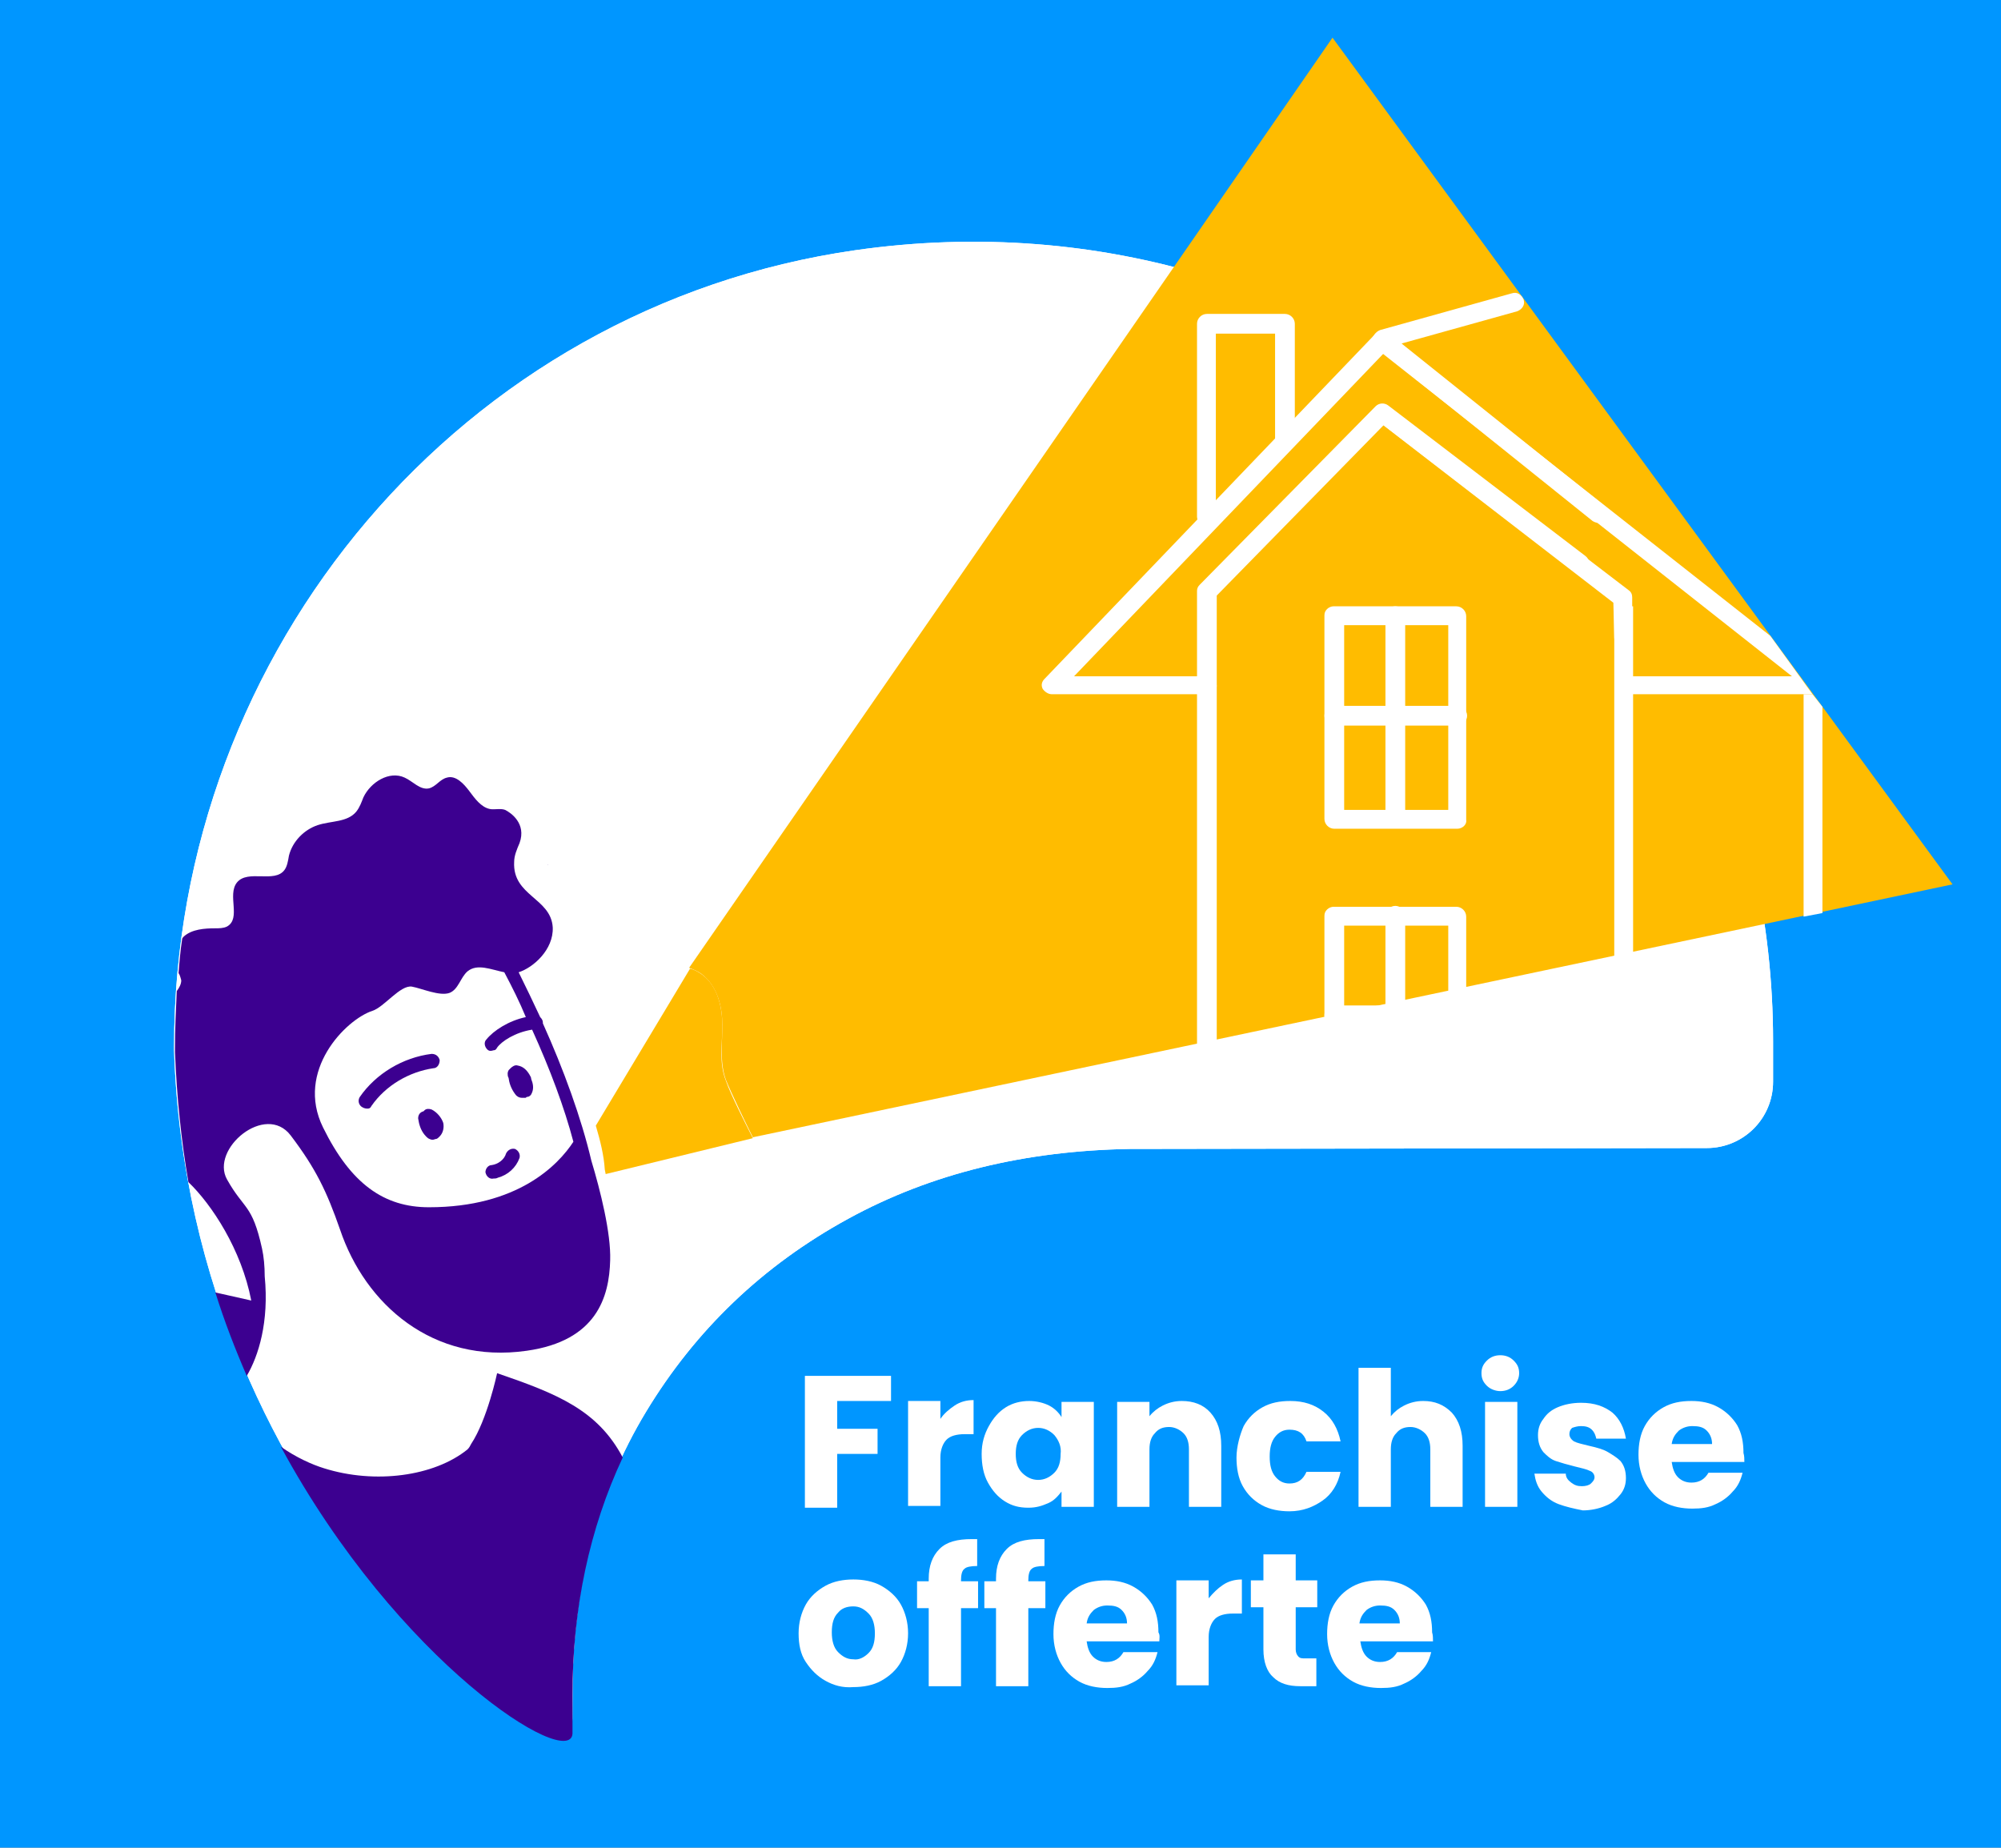 <svg width="222" height="205" viewBox="0 0 222 205" fill="none" xmlns="http://www.w3.org/2000/svg">
<rect x="0" y="0" width="222" height="205" fill="#808080" stroke="none"/>
<g clip-path="url(#clip0_40_683)">
<path d="M224 0H0V207H224V0Z" fill="#0096FF"/>
<path d="M63.514 187.883C63.514 176.141 66.202 165.692 71.677 156.636C77.152 147.58 84.619 140.415 94.076 135.24C103.335 130.165 113.787 127.677 125.335 127.478L189.347 127.379C193.429 127.379 196.714 124.095 196.714 120.015V115.536C196.714 62.197 149.726 19.903 94.873 27.765C51.269 34.034 19.313 72.049 19.313 116.133V116.532C21.005 168.876 63.016 198.034 63.414 192.163C63.514 192.262 63.514 189.376 63.514 187.883Z" fill="white"/>
<path d="M63.514 187.883C63.514 176.141 66.202 165.692 71.677 156.636C77.152 147.58 84.619 140.415 94.076 135.24C103.335 130.165 113.787 127.677 125.335 127.478L189.347 127.379C193.429 127.379 196.714 124.095 196.714 120.015V115.536C196.714 62.197 149.726 19.903 94.873 27.765C51.269 34.034 19.313 72.049 19.313 116.133V116.532C21.005 168.876 63.016 198.034 63.414 192.163C63.514 192.262 63.514 189.376 63.514 187.883Z" fill="white"/>
<path d="M20.109 108.769C20.109 109.167 19.91 109.566 19.612 109.964C19.512 112.053 19.413 114.143 19.413 116.332V116.731C19.612 121.706 20.109 126.582 20.906 131.16C23.494 133.648 26.779 138.624 27.875 144.296C26.58 143.998 25.187 143.699 23.892 143.4C24.888 146.585 26.082 149.67 27.377 152.655C28.671 150.466 29.866 146.684 29.368 141.609C29.368 140.515 29.268 139.42 29.069 138.524C27.974 133.549 27.078 134.245 25.187 130.862C23.295 127.478 29.467 122.303 32.255 125.985C35.042 129.667 36.237 132.155 37.73 136.434C40.517 144.694 47.984 151.362 58.437 149.869C66.202 148.774 67.596 143.898 67.695 139.818C67.795 136.832 66.6 132.056 65.605 128.772C64.509 124.095 62.518 118.621 60.229 113.546V113.447C60.229 113.248 60.129 113.049 59.93 112.849C59.134 111.158 58.337 109.466 57.541 107.874C59.134 107.376 61.423 105.386 61.324 102.898C61.125 99.614 56.844 99.415 57.043 95.633C57.043 94.937 57.342 94.24 57.64 93.544C58.437 91.354 56.645 90.16 56.047 89.862C55.55 89.663 54.853 89.862 54.355 89.762C53.36 89.563 52.663 88.568 52.066 87.772C51.468 86.976 50.572 85.981 49.577 86.279C48.78 86.478 48.382 87.274 47.586 87.473C46.59 87.672 45.794 86.677 44.898 86.279C43.205 85.483 41.115 86.777 40.318 88.468C40.119 88.966 39.92 89.563 39.522 90.061C38.526 91.255 36.734 91.056 35.241 91.553C33.748 92.051 32.454 93.345 32.056 94.937C31.956 95.534 31.857 96.131 31.558 96.529C30.463 98.022 27.476 96.43 26.282 97.922C25.187 99.316 26.779 101.903 25.187 102.799C24.788 102.998 24.291 102.998 23.892 102.998C22.698 102.998 21.304 103.097 20.408 103.893C20.308 103.993 20.209 104.092 20.209 104.192C20.01 105.485 19.91 106.68 19.811 107.973C19.91 108.073 20.01 108.371 20.109 108.769ZM41.314 112.153C42.608 111.755 44.4 109.267 45.694 109.466C46.789 109.665 48.78 110.561 49.875 110.163C50.871 109.765 51.07 108.471 51.866 107.774C52.961 106.879 54.455 107.575 55.948 107.874C56.844 109.566 57.64 111.158 58.337 112.849C56.446 113.248 54.753 114.342 53.957 115.337C53.658 115.636 53.758 116.133 54.056 116.432C54.256 116.631 54.455 116.631 54.753 116.532C54.953 116.532 55.052 116.432 55.152 116.233C55.649 115.536 57.143 114.541 59.034 114.243C61.025 118.621 62.618 122.9 63.614 126.682C61.921 129.269 57.441 133.947 47.586 133.947C42.608 133.947 38.925 131.359 35.839 125.09C32.752 118.82 38.327 113.148 41.314 112.153Z" fill="#3C0090"/>
<path d="M55.152 152.357C55.152 152.357 54.056 157.532 52.265 160.218C52.165 160.417 52.066 160.617 51.866 160.816C48.183 163.801 41.613 164.697 35.938 162.905C34.644 162.507 32.852 161.711 31.16 160.517C44.201 184.6 63.215 196.442 63.514 192.362C63.514 192.362 63.514 189.476 63.514 188.083C63.514 178.43 65.405 169.573 69.089 161.711C66.301 156.437 61.822 154.646 55.152 152.357Z" fill="#3C0090"/>
<path d="M80.139 113.745C80.139 115.835 79.84 117.925 80.537 119.815C81.135 121.308 82.827 124.791 83.524 126.184L216.624 98.121L147.834 4.18L76.456 107.376C76.953 107.575 77.451 107.774 77.849 108.073C79.641 109.466 80.139 111.755 80.139 113.745Z" fill="#FFBC00"/>
<path d="M60.826 95.932C60.726 95.932 60.726 96.032 60.826 95.932V95.932Z" fill="#3C0090"/>
<path d="M66.102 124.891C66.6 126.583 66.998 128.175 67.098 129.767L67.197 130.265L83.524 126.284C82.827 124.891 81.035 121.408 80.537 119.915C79.741 117.925 80.139 115.835 80.139 113.845C80.139 111.755 79.641 109.466 77.949 108.172C77.551 107.874 77.053 107.575 76.555 107.476L66.102 124.891Z" fill="#FFBC00"/>
<path d="M133.897 118.721C133.3 118.721 132.802 118.223 132.802 117.626V65.58C132.802 65.281 132.901 65.082 133.1 64.883L152.613 45.08C153.011 44.682 153.608 44.682 154.006 44.98L175.908 61.699C176.405 62.097 176.405 62.694 176.107 63.192C175.709 63.689 175.111 63.689 174.613 63.391L153.509 47.17L134.992 66.078V117.825C134.892 118.323 134.494 118.721 133.897 118.721Z" fill="white"/>
<path d="M133.897 77.024H116.674C116.276 77.024 115.878 76.726 115.679 76.427C115.48 76.029 115.579 75.631 115.878 75.332L152.613 37.019C153.011 36.621 153.608 36.621 154.006 36.92L177.998 56.126C178.496 56.524 178.496 57.121 178.197 57.619C177.799 58.116 177.202 58.116 176.704 57.818L153.509 39.209L119.163 75.034H133.897C134.494 75.034 134.992 75.531 134.992 76.129C134.892 76.626 134.494 77.024 133.897 77.024Z" fill="white"/>
<path d="M153.409 38.711C152.911 38.711 152.513 38.413 152.413 37.915C152.214 37.318 152.613 36.82 153.11 36.621L167.744 32.541C168.342 32.342 168.839 32.74 169.039 33.238C169.238 33.835 168.839 34.333 168.342 34.532L153.708 38.612C153.608 38.711 153.509 38.711 153.409 38.711Z" fill="white"/>
<path d="M161.672 91.951H148.033C147.436 91.951 146.938 91.454 146.938 90.857V68.267C146.938 67.969 147.038 67.769 147.237 67.57C147.436 67.371 147.735 67.272 147.934 67.272H161.572C162.17 67.272 162.667 67.769 162.667 68.367V90.956C162.767 91.454 162.269 91.951 161.672 91.951ZM149.128 89.862H160.676V69.362H149.128V89.862Z" fill="white"/>
<path d="M154.803 91.553C154.205 91.553 153.708 91.056 153.708 90.459V68.367C153.708 67.769 154.205 67.272 154.803 67.272C155.4 67.272 155.898 67.769 155.898 68.367V90.558C155.898 91.155 155.4 91.553 154.803 91.553Z" fill="white"/>
<path d="M161.672 80.507H148.033C147.436 80.507 146.938 80.01 146.938 79.413C146.938 78.816 147.436 78.318 148.033 78.318H161.672C162.269 78.318 162.767 78.816 162.767 79.413C162.767 80.01 162.269 80.507 161.672 80.507Z" fill="white"/>
<path d="M161.672 125.289H148.033C147.436 125.289 146.938 124.791 146.938 124.194V101.604C146.938 101.306 147.038 101.107 147.237 100.908C147.436 100.709 147.735 100.609 147.934 100.609H161.572C162.17 100.609 162.667 101.107 162.667 101.704V124.294C162.767 124.791 162.269 125.289 161.672 125.289ZM149.128 123.199H160.676V102.699H149.128V123.199Z" fill="white"/>
<path d="M154.803 124.891C154.205 124.891 153.708 124.393 153.708 123.796V101.604C153.708 101.007 154.205 100.51 154.803 100.51C155.4 100.51 155.898 101.007 155.898 101.604V123.796C155.898 124.493 155.4 124.891 154.803 124.891Z" fill="white"/>
<path d="M161.672 113.745H148.033C147.436 113.745 146.938 113.248 146.938 112.65C146.938 112.053 147.436 111.556 148.033 111.556H161.672C162.269 111.556 162.767 112.053 162.767 112.65C162.767 113.248 162.269 113.745 161.672 113.745Z" fill="white"/>
<path d="M133.897 58.415C133.3 58.415 132.802 57.917 132.802 57.32V35.925C132.802 35.328 133.3 34.83 133.897 34.83H142.558C143.155 34.83 143.653 35.328 143.653 35.925V48.663C143.653 49.26 143.155 49.757 142.558 49.757C141.961 49.757 141.463 49.26 141.463 48.663V37.019H134.892V57.32C134.892 57.917 134.494 58.415 133.897 58.415Z" fill="white"/>
<path d="M47.884 123.1C47.586 123 47.287 123 47.088 123.199L46.988 123.299C46.59 123.398 46.391 123.697 46.391 124.095C46.491 124.791 46.69 125.388 47.088 125.886C47.187 125.985 47.386 126.284 47.685 126.384C47.884 126.483 48.083 126.483 48.282 126.384C48.482 126.384 48.581 126.284 48.78 126.085C49.178 125.687 49.278 125.09 49.178 124.592C48.979 123.995 48.482 123.398 47.884 123.1Z" fill="#3C0090"/>
<path d="M56.446 119.716C56.545 120.413 56.844 121.01 57.242 121.507C57.342 121.607 57.541 121.806 57.939 121.806C58.039 121.806 58.138 121.806 58.238 121.806C58.337 121.806 58.337 121.806 58.437 121.706C58.735 121.706 58.934 121.507 59.034 121.209C59.233 120.711 59.134 120.214 58.934 119.716C58.934 119.517 58.835 119.417 58.735 119.218C58.437 118.721 58.039 118.323 57.441 118.223C57.143 118.124 56.844 118.323 56.645 118.522C56.545 118.621 56.545 118.621 56.446 118.721C56.247 119.019 56.346 119.318 56.346 119.417C56.446 119.616 56.446 119.716 56.446 119.716Z" fill="#3C0090"/>
<path d="M54.753 130.762C54.953 130.762 55.052 130.762 55.251 130.663C56.346 130.364 57.242 129.568 57.64 128.473C57.74 128.075 57.541 127.677 57.143 127.478C56.744 127.379 56.346 127.578 56.147 127.976C55.948 128.672 55.251 129.17 54.554 129.269C54.156 129.269 53.857 129.667 53.857 130.065C53.957 130.563 54.355 130.862 54.753 130.762Z" fill="#3C0090"/>
<path d="M40.816 123C41.015 123 41.115 122.9 41.214 122.701C42.807 120.413 45.395 118.92 48.083 118.522C48.482 118.522 48.78 118.124 48.78 117.626C48.681 117.228 48.382 116.93 47.884 116.93C44.699 117.328 41.712 119.119 39.92 121.706C39.721 122.005 39.721 122.502 40.119 122.801C40.418 123 40.617 123 40.816 123Z" fill="#3C0090"/>
<path d="M202.189 101.306L200.099 101.704V77.024H201.094L202.189 78.418V101.306Z" fill="white"/>
<path d="M180.089 71.75C179.491 71.75 179.093 71.252 179.093 70.755L178.994 66.874L152.812 46.672C152.314 46.374 152.314 45.677 152.613 45.279C152.911 44.782 153.608 44.782 154.006 45.08L180.686 65.481C180.985 65.68 181.084 65.978 181.084 66.277V70.854C181.084 71.252 180.686 71.75 180.089 71.75Z" fill="white"/>
<path d="M201.094 77.024H179.491C178.894 77.024 179.491 76.626 179.491 76.029C179.491 75.432 178.894 75.034 179.491 75.034H198.804L152.613 38.612C152.214 38.313 152.115 37.617 152.413 37.218C152.712 36.82 153.409 36.721 153.807 37.019L196.415 70.556L201.094 77.024Z" fill="white"/>
<path d="M181.184 67.272H179.093V119.119H181.184V67.272Z" fill="white"/>
<path d="M98.855 152.556V155.442H92.882V158.527H97.361V161.313H92.882V167.284H89.298V152.655H98.855V152.556Z" fill="white"/>
<path d="M105.923 155.939C106.52 155.541 107.217 155.342 108.013 155.342V159.124H107.018C106.122 159.124 105.425 159.323 105.027 159.721C104.629 160.119 104.33 160.815 104.33 161.711V167.085H100.746V155.442H104.33V157.432C104.728 156.835 105.326 156.337 105.923 155.939Z" fill="white"/>
<path d="M109.706 158.228C110.204 157.332 110.801 156.636 111.597 156.138C112.394 155.641 113.29 155.442 114.186 155.442C114.982 155.442 115.778 155.641 116.376 155.939C116.973 156.238 117.471 156.735 117.77 157.233V155.541H121.353V167.184H117.77V165.493C117.371 165.99 116.973 166.488 116.276 166.786C115.579 167.085 114.982 167.284 114.086 167.284C113.091 167.284 112.294 167.085 111.498 166.587C110.701 166.09 110.104 165.393 109.606 164.497C109.109 163.602 108.909 162.507 108.909 161.313C108.909 160.119 109.208 159.124 109.706 158.228ZM116.973 159.223C116.475 158.726 115.878 158.427 115.181 158.427C114.484 158.427 113.887 158.726 113.389 159.223C112.891 159.721 112.692 160.417 112.692 161.313C112.692 162.209 112.891 162.905 113.389 163.403C113.887 163.9 114.484 164.199 115.181 164.199C115.878 164.199 116.475 163.9 116.973 163.403C117.471 162.905 117.67 162.209 117.67 161.313C117.77 160.517 117.471 159.82 116.973 159.223Z" fill="white"/>
<path d="M134.295 156.735C135.091 157.631 135.49 158.825 135.49 160.417V167.184H131.906V160.815C131.906 160.019 131.707 159.422 131.309 159.024C130.91 158.626 130.313 158.328 129.716 158.328C129.019 158.328 128.521 158.527 128.123 159.024C127.725 159.422 127.526 160.019 127.526 160.815V167.184H123.942V155.541H127.526V157.133C127.924 156.636 128.422 156.238 129.019 155.939C129.616 155.641 130.313 155.442 131.109 155.442C132.404 155.442 133.499 155.84 134.295 156.735Z" fill="white"/>
<path d="M137.978 158.228C138.476 157.332 139.173 156.636 140.069 156.138C140.965 155.641 141.961 155.442 143.155 155.442C144.648 155.442 145.843 155.84 146.839 156.636C147.834 157.432 148.431 158.527 148.73 159.92H144.947C144.648 159.024 144.051 158.626 143.056 158.626C142.359 158.626 141.861 158.925 141.463 159.422C141.065 159.92 140.865 160.616 140.865 161.612C140.865 162.607 141.065 163.303 141.463 163.801C141.861 164.298 142.359 164.597 143.056 164.597C143.952 164.597 144.549 164.199 144.947 163.303H148.73C148.431 164.697 147.735 165.791 146.739 166.488C145.743 167.184 144.549 167.682 143.056 167.682C141.961 167.682 140.865 167.483 139.97 166.985C139.074 166.488 138.377 165.791 137.879 164.896C137.381 164 137.182 162.905 137.182 161.711C137.182 160.517 137.58 159.124 137.978 158.228Z" fill="white"/>
<path d="M161.074 156.735C161.871 157.631 162.269 158.825 162.269 160.417V167.184H158.685V160.815C158.685 160.019 158.486 159.422 158.088 159.024C157.69 158.626 157.092 158.328 156.495 158.328C155.798 158.328 155.3 158.527 154.902 159.024C154.504 159.422 154.305 160.019 154.305 160.815V167.184H150.721V151.76H154.305V157.133C154.703 156.636 155.201 156.238 155.798 155.939C156.396 155.641 157.092 155.442 157.889 155.442C159.183 155.442 160.178 155.84 161.074 156.735Z" fill="white"/>
<path d="M164.957 153.75C164.559 153.352 164.36 152.954 164.36 152.357C164.36 151.76 164.559 151.362 164.957 150.964C165.355 150.565 165.853 150.366 166.45 150.366C167.048 150.366 167.545 150.565 167.943 150.964C168.342 151.362 168.541 151.76 168.541 152.357C168.541 152.854 168.342 153.352 167.943 153.75C167.545 154.148 167.048 154.347 166.45 154.347C165.952 154.347 165.355 154.148 164.957 153.75ZM168.342 155.541V167.184H164.758V155.541H168.342Z" fill="white"/>
<path d="M172.921 166.886C172.125 166.587 171.527 166.09 171.03 165.493C170.532 164.896 170.333 164.199 170.233 163.502H173.717C173.717 163.9 173.917 164.199 174.315 164.498C174.713 164.796 175.012 164.896 175.509 164.896C175.908 164.896 176.306 164.796 176.505 164.597C176.704 164.398 176.903 164.199 176.903 163.9C176.903 163.602 176.704 163.303 176.405 163.204C176.007 163.005 175.509 162.905 174.713 162.706C173.917 162.507 173.22 162.308 172.622 162.109C172.025 161.91 171.627 161.512 171.229 161.114C170.83 160.616 170.631 160.019 170.631 159.223C170.631 158.527 170.83 157.93 171.229 157.432C171.627 156.835 172.125 156.437 172.822 156.138C173.518 155.84 174.414 155.641 175.41 155.641C176.903 155.641 177.998 156.039 178.894 156.735C179.691 157.432 180.188 158.427 180.387 159.621H177.102C177.003 159.223 176.903 158.925 176.604 158.626C176.306 158.328 175.908 158.228 175.41 158.228C175.012 158.228 174.713 158.328 174.414 158.427C174.215 158.626 174.116 158.825 174.116 159.124C174.116 159.422 174.315 159.721 174.613 159.92C175.012 160.119 175.509 160.218 176.306 160.417C177.202 160.616 177.899 160.816 178.396 161.114C178.894 161.413 179.392 161.711 179.79 162.109C180.188 162.607 180.387 163.204 180.387 164C180.387 164.697 180.188 165.294 179.79 165.791C179.392 166.289 178.894 166.786 178.098 167.085C177.401 167.383 176.505 167.582 175.609 167.582C174.613 167.383 173.717 167.184 172.921 166.886Z" fill="white"/>
<path d="M193.528 162.209H185.465C185.564 162.905 185.763 163.502 186.161 163.9C186.56 164.298 187.057 164.497 187.655 164.497C188.551 164.497 189.148 164.099 189.546 163.403H193.329C193.13 164.199 192.831 164.896 192.234 165.493C191.736 166.09 191.039 166.587 190.343 166.886C189.546 167.284 188.75 167.383 187.754 167.383C186.659 167.383 185.564 167.184 184.668 166.687C183.772 166.189 183.075 165.493 182.578 164.597C182.08 163.701 181.781 162.607 181.781 161.413C181.781 160.218 181.98 159.124 182.478 158.228C182.976 157.332 183.673 156.636 184.569 156.138C185.465 155.641 186.46 155.442 187.655 155.442C188.75 155.442 189.745 155.641 190.641 156.138C191.537 156.636 192.234 157.332 192.732 158.129C193.23 159.024 193.429 160.019 193.429 161.213C193.528 161.512 193.528 161.91 193.528 162.209ZM189.944 160.218C189.944 159.621 189.745 159.124 189.347 158.726C188.949 158.328 188.451 158.228 187.754 158.228C187.157 158.228 186.659 158.427 186.261 158.726C185.863 159.124 185.564 159.522 185.465 160.218H189.944Z" fill="white"/>
<path d="M91.587 186.49C90.692 185.993 89.995 185.296 89.397 184.4C88.8 183.505 88.601 182.41 88.601 181.216C88.601 180.022 88.9 178.927 89.397 178.032C89.895 177.136 90.692 176.439 91.587 175.942C92.483 175.444 93.579 175.245 94.674 175.245C95.769 175.245 96.864 175.444 97.76 175.942C98.656 176.439 99.452 177.136 99.95 178.032C100.448 178.927 100.746 180.022 100.746 181.216C100.746 182.41 100.448 183.505 99.95 184.4C99.452 185.296 98.656 185.993 97.76 186.49C96.864 186.988 95.769 187.187 94.674 187.187C93.479 187.286 92.483 186.988 91.587 186.49ZM96.366 183.405C96.864 182.908 97.063 182.211 97.063 181.216C97.063 180.32 96.864 179.524 96.366 179.027C95.868 178.529 95.37 178.231 94.674 178.231C93.977 178.231 93.379 178.43 92.981 178.927C92.483 179.425 92.284 180.121 92.284 181.116C92.284 182.012 92.483 182.808 92.981 183.306C93.479 183.803 93.977 184.102 94.674 184.102C95.271 184.201 95.868 183.903 96.366 183.405Z" fill="white"/>
<path d="M108.511 178.43H106.62V187.087H103.036V178.43H101.742V175.444H103.036V175.146C103.036 173.752 103.434 172.658 104.23 171.862C105.027 171.066 106.222 170.767 107.814 170.767C108.113 170.767 108.312 170.767 108.412 170.767V173.752C107.715 173.752 107.217 173.852 107.018 174.051C106.719 174.25 106.62 174.748 106.62 175.345V175.444H108.511V178.43Z" fill="white"/>
<path d="M115.978 178.43H114.086V187.087H110.502V178.43H109.208V175.444H110.502V175.146C110.502 173.752 110.9 172.658 111.697 171.862C112.493 171.066 113.688 170.767 115.281 170.767C115.579 170.767 115.778 170.767 115.878 170.767V173.752C115.181 173.752 114.683 173.852 114.484 174.051C114.186 174.25 114.086 174.748 114.086 175.345V175.444H115.978V178.43Z" fill="white"/>
<path d="M128.621 182.112H120.557C120.656 182.808 120.856 183.405 121.254 183.803C121.652 184.201 122.15 184.4 122.747 184.4C123.643 184.4 124.24 184.002 124.639 183.306H128.422C128.222 184.102 127.924 184.798 127.326 185.396C126.829 185.993 126.132 186.49 125.435 186.789C124.639 187.187 123.842 187.286 122.847 187.286C121.752 187.286 120.656 187.087 119.761 186.59C118.865 186.092 118.168 185.396 117.67 184.5C117.172 183.604 116.874 182.51 116.874 181.315C116.874 180.121 117.073 179.027 117.57 178.131C118.068 177.235 118.765 176.539 119.661 176.041C120.557 175.544 121.552 175.345 122.747 175.345C123.842 175.345 124.838 175.544 125.734 176.041C126.63 176.539 127.326 177.235 127.824 178.031C128.322 178.927 128.521 179.922 128.521 181.116C128.72 181.415 128.621 181.813 128.621 182.112ZM125.037 180.121C125.037 179.524 124.838 179.027 124.439 178.629C124.041 178.231 123.543 178.131 122.847 178.131C122.249 178.131 121.752 178.33 121.353 178.629C120.955 179.027 120.656 179.425 120.557 180.121H125.037Z" fill="white"/>
<path d="M135.689 175.842C136.286 175.444 136.983 175.245 137.779 175.245V179.027H136.784C135.888 179.027 135.191 179.226 134.793 179.624C134.395 180.022 134.096 180.718 134.096 181.614V186.988H130.512V175.345H134.096V177.335C134.594 176.738 135.091 176.24 135.689 175.842Z" fill="white"/>
<path d="M146.042 184.102V187.087H144.25C142.956 187.087 141.961 186.789 141.264 186.092C140.567 185.495 140.169 184.4 140.169 183.007V178.33H138.775V175.345H140.169V172.459H143.752V175.345H146.142V178.33H143.752V183.007C143.752 183.306 143.852 183.604 144.051 183.803C144.25 184.002 144.449 184.002 144.848 184.002H146.042V184.102Z" fill="white"/>
<path d="M158.984 182.112H150.92C151.02 182.808 151.219 183.405 151.617 183.803C152.015 184.201 152.513 184.4 153.11 184.4C154.006 184.4 154.604 184.002 155.002 183.306H158.785C158.586 184.102 158.287 184.798 157.69 185.396C157.192 185.993 156.495 186.49 155.798 186.789C155.002 187.187 154.205 187.286 153.21 187.286C152.115 187.286 151.02 187.087 150.124 186.59C149.228 186.092 148.531 185.396 148.033 184.5C147.535 183.604 147.237 182.51 147.237 181.315C147.237 180.121 147.436 179.027 147.934 178.131C148.431 177.235 149.128 176.539 150.024 176.041C150.92 175.544 151.916 175.345 153.11 175.345C154.205 175.345 155.201 175.544 156.097 176.041C156.993 176.539 157.69 177.235 158.187 178.031C158.685 178.927 158.884 179.922 158.884 181.116C158.984 181.415 158.984 181.813 158.984 182.112ZM155.3 180.121C155.3 179.524 155.101 179.027 154.703 178.629C154.305 178.231 153.807 178.131 153.11 178.131C152.513 178.131 152.015 178.33 151.617 178.629C151.219 179.027 150.92 179.425 150.821 180.121H155.3Z" fill="white"/>
</g>
<defs>
<clipPath id="clip0_40_683">
<rect width="222" height="205" fill="white"/>
</clipPath>
</defs>
</svg>
